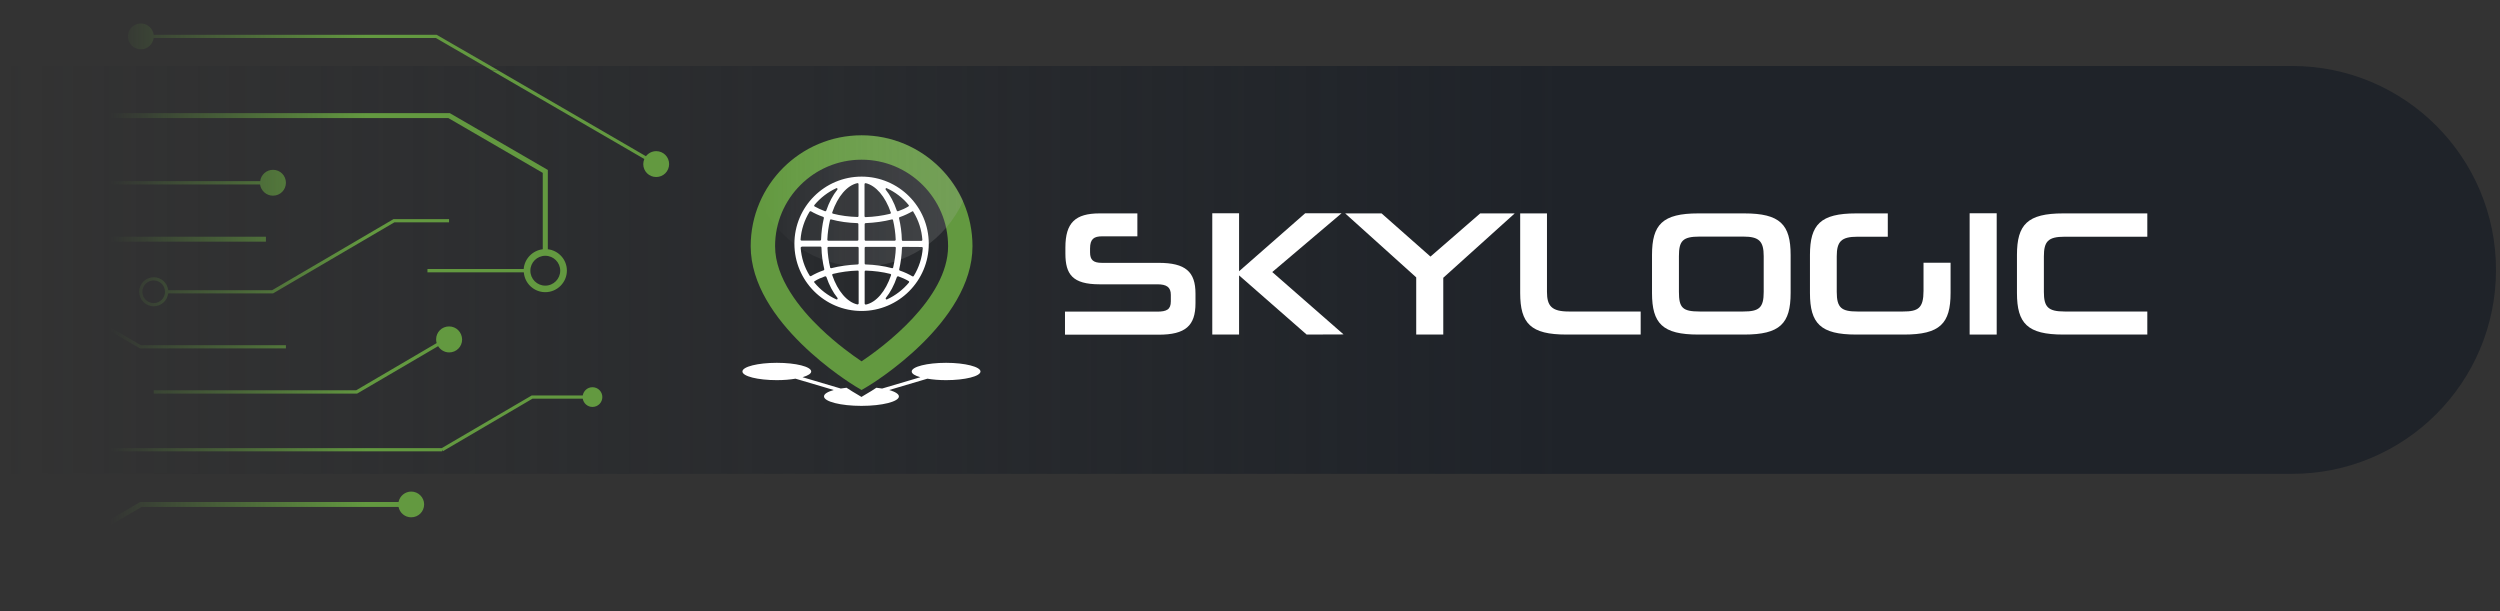 <?xml version="1.0" encoding="utf-8"?>
<!-- Generator: Adobe Illustrator 28.0.0, SVG Export Plug-In . SVG Version: 6.00 Build 0)  -->
<svg version="1.1" id="Capa_1" xmlns="http://www.w3.org/2000/svg" xmlns:xlink="http://www.w3.org/1999/xlink" x="0px" y="0px"
	 viewBox="0 0 1875.6 458.5" style="enable-background:new 0 0 1875.6 458.5;" xml:space="preserve">
<rect x="0" y="0" width="1875.6" height="458.5" fill="#333333" stroke="none"/>
<style type="text/css">
	.st0{fill:url(#SVGID_1_);}
	.st1{fill:url(#SVGID_00000027582707142767552860000007302120389516749499_);}
	.st2{fill:url(#SVGID_00000029753889224213036150000013406845896723138180_);}
	.st3{fill:url(#SVGID_00000152979760020794404130000005925340227417125052_);}
	.st4{fill:url(#SVGID_00000085221772233424267800000012846542770297635491_);}
	.st5{fill:url(#SVGID_00000009560035562255229700000016765142050526045628_);}
	.st6{fill:url(#SVGID_00000157298274198940787580000015937458022906243977_);}
	.st7{fill:url(#SVGID_00000025437138018597880540000017041462649288764847_);}
	.st8{fill:url(#SVGID_00000047759156646256860190000007760210652214816645_);}
	.st9{fill:url(#SVGID_00000159458713725456522080000010668289088374327192_);}
	.st10{fill:url(#SVGID_00000155125389004262402720000005109392043800569251_);}
	.st11{fill:url(#SVGID_00000137854619754801214830000018440929294701409215_);}
	.st12{fill:url(#SVGID_00000094606809493827535570000005568333993537507769_);}
	.st13{fill:#FFFFFF;}
	.st14{fill:#639940;}
	.st15{opacity:0.2;fill:url(#SVGID_00000150782153465685694710000004828383553558453381_);enable-background:new    ;}
</style>
<linearGradient id="SVGID_1_" gradientUnits="userSpaceOnUse" x1="1972.235" y1="-362.5" x2="-3.437" y2="-362.5" gradientTransform="matrix(1 0 0 -1 0 -160)">
	<stop  offset="0.403" style="stop-color:#1F2329"/>
	<stop  offset="0.915" style="stop-color:#1F2329;stop-opacity:0.141"/>
	<stop  offset="1" style="stop-color:#1F2329;stop-opacity:0"/>
</linearGradient>
<path class="st0" d="M1719.6,355.5H0v-306h1719.6c84.5,0,153,68.5,153,153l0,0C1872.6,287,1804.1,355.5,1719.6,355.5z"/>
<g>
	<g>
		
			<linearGradient id="SVGID_00000015339646304481856920000003202523286735787675_" gradientUnits="userSpaceOnUse" x1="305.52" y1="-600.4" x2="82.64" y2="-600.4" gradientTransform="matrix(1 0 0 -1 0 -160)">
			<stop  offset="0.139" style="stop-color:#639940"/>
			<stop  offset="1" style="stop-color:#639940;stop-opacity:0"/>
		</linearGradient>
		<path style="fill:url(#SVGID_00000015339646304481856920000003202523286735787675_);" d="M0,451.6c6.2,0,11.2-5,11.2-11.2
			s-5-11.2-11.2-11.2"/>
		
			<linearGradient id="SVGID_00000121969857010562300050000007648318791707465137_" gradientUnits="userSpaceOnUse" x1="305.52" y1="-455" x2="82.64" y2="-455" gradientTransform="matrix(1 0 0 -1 0 -160)">
			<stop  offset="0.139" style="stop-color:#639940"/>
			<stop  offset="1" style="stop-color:#639940;stop-opacity:0"/>
		</linearGradient>
		<path style="fill:url(#SVGID_00000121969857010562300050000007648318791707465137_);" d="M0,303.5c4.7,0,8.5-3.8,8.5-8.5
			s-3.8-8.5-8.5-8.5"/>
		
			<linearGradient id="SVGID_00000041284785047373635280000007808411337673630599_" gradientUnits="userSpaceOnUse" x1="305.52" y1="-195.1" x2="82.64" y2="-195.1" gradientTransform="matrix(1 0 0 -1 0 -160)">
			<stop  offset="0.139" style="stop-color:#639940"/>
			<stop  offset="1" style="stop-color:#639940;stop-opacity:0"/>
		</linearGradient>
		<path style="fill:url(#SVGID_00000041284785047373635280000007808411337673630599_);" d="M327.6,26.1H115.3
			c-0.6-4.8-4.7-8.5-9.6-8.5c-5.4,0-9.7,4.3-9.7,9.7s4.3,9.7,9.7,9.7c4.9,0,9-3.7,9.6-8.5H327l41.6,24.1h4.9L327.6,26.1z"/>
		
			<linearGradient id="SVGID_00000040565742682388124690000015935807294787371433_" gradientUnits="userSpaceOnUse" x1="305.52" y1="-357.1" x2="82.64" y2="-357.1" gradientTransform="matrix(1 0 0 -1 0 -160)">
			<stop  offset="0.139" style="stop-color:#639940"/>
			<stop  offset="1" style="stop-color:#639940;stop-opacity:0"/>
		</linearGradient>
		<path style="fill:url(#SVGID_00000040565742682388124690000015935807294787371433_);" d="M336.9,166.9v-2.5h-41.7l-91,53.3h-78
			c-0.6-5.4-5.2-9.7-10.9-9.7c-6,0-10.9,4.9-10.9,10.9s4.9,10.9,10.9,10.9c5.6,0,10.2-4.2,10.9-9.7h78.7l91-53.3h41L336.9,166.9
			L336.9,166.9z M115.3,227.4c-4.7,0-8.5-3.8-8.5-8.5s3.8-8.5,8.5-8.5s8.5,3.8,8.5,8.5C123.8,223.6,120,227.4,115.3,227.4z"/>
		
			<linearGradient id="SVGID_00000039825849350547632890000006517966534182279566_" gradientUnits="userSpaceOnUse" x1="305.52" y1="-430.1" x2="82.64" y2="-430.1" gradientTransform="matrix(1 0 0 -1 0 -160)">
			<stop  offset="0.139" style="stop-color:#639940"/>
			<stop  offset="1" style="stop-color:#639940;stop-opacity:0"/>
		</linearGradient>
		<path style="fill:url(#SVGID_00000039825849350547632890000006517966534182279566_);" d="M336.9,244.9c-5.4,0-9.7,4.3-9.7,9.7
			c0,1,0.1,1.9,0.4,2.8l-60.4,35.4H115.3v2.5h152.6l60.8-35.6c1.7,2.8,4.8,4.7,8.3,4.7c5.4,0,9.7-4.3,9.7-9.7
			C346.6,249.2,342.3,244.9,336.9,244.9z"/>
		
			<linearGradient id="SVGID_00000063620359198991802320000006965734321478644671_" gradientUnits="userSpaceOnUse" x1="305.52" y1="-312.05" x2="82.64" y2="-312.05" gradientTransform="matrix(1 0 0 -1 0 -160)">
			<stop  offset="0.139" style="stop-color:#639940"/>
			<stop  offset="1" style="stop-color:#639940;stop-opacity:0"/>
		</linearGradient>
		<path style="fill:url(#SVGID_00000063620359198991802320000006965734321478644671_);" d="M411,187v-59.5l-73.5-42.6H32.3v3.7
			h304.1l70.8,41.1V187c-7.6,0.9-13.7,7.1-14.3,14.8h-72.2v2.5H393c0.6,8.3,7.6,14.9,16.1,14.9c8.9,0,16.2-7.3,16.2-16.2
			C425.3,194.7,419,187.9,411,187z M409.1,214.3c-6.2,0-11.2-5-11.2-11.2s5-11.2,11.2-11.2s11.2,5,11.2,11.2
			C420.3,209.2,415.3,214.3,409.1,214.3z"/>
		
			<linearGradient id="SVGID_00000118388658849808243620000002643402629617860224_" gradientUnits="userSpaceOnUse" x1="305.52" y1="-399.55" x2="82.64" y2="-399.55" gradientTransform="matrix(1 0 0 -1 0 -160)">
			<stop  offset="0.139" style="stop-color:#639940"/>
			<stop  offset="1" style="stop-color:#639940;stop-opacity:0"/>
		</linearGradient>
		<polygon style="fill:url(#SVGID_00000118388658849808243620000002643402629617860224_);" points="105,261.4 214.5,261.4 
			214.5,259 105.7,259 34.6,217.7 9.4,217.7 9.4,220.2 34,220.2 		"/>
		
			<linearGradient id="SVGID_00000155132749611535007530000004327755123752877464_" gradientUnits="userSpaceOnUse" x1="305.52" y1="-297.1" x2="82.64" y2="-297.1" gradientTransform="matrix(1 0 0 -1 0 -160)">
			<stop  offset="0.139" style="stop-color:#639940"/>
			<stop  offset="1" style="stop-color:#639940;stop-opacity:0"/>
		</linearGradient>
		<path style="fill:url(#SVGID_00000155132749611535007530000004327755123752877464_);" d="M204.8,146.8c5.4,0,9.7-4.3,9.7-9.7
			s-4.3-9.7-9.7-9.7c-4.9,0-9,3.7-9.6,8.5H9.4v2.5h185.7C195.8,143.1,199.8,146.8,204.8,146.8z"/>
		
			<linearGradient id="SVGID_00000049927526944673506530000009256582428447381648_" gradientUnits="userSpaceOnUse" x1="305.52" y1="-339.45" x2="82.64" y2="-339.45" gradientTransform="matrix(1 0 0 -1 0 -160)">
			<stop  offset="0.139" style="stop-color:#639940"/>
			<stop  offset="1" style="stop-color:#639940;stop-opacity:0"/>
		</linearGradient>
		
			<rect x="9.4" y="177.6" style="fill:url(#SVGID_00000049927526944673506530000009256582428447381648_);" width="190.1" height="3.7"/>
		
			<linearGradient id="SVGID_00000060735511386535036340000006907897645568413851_" gradientUnits="userSpaceOnUse" x1="305.52" y1="-252.75" x2="82.64" y2="-252.75" gradientTransform="matrix(1 0 0 -1 0 -160)">
			<stop  offset="0.139" style="stop-color:#639940"/>
			<stop  offset="1" style="stop-color:#639940;stop-opacity:0"/>
		</linearGradient>
		<path style="fill:url(#SVGID_00000060735511386535036340000006907897645568413851_);" d="M482.6,123.1c0,5.4,4.3,9.7,9.7,9.7
			s9.7-4.3,9.7-9.7c0-5.4-4.3-9.7-9.7-9.7c-3.1,0-5.9,1.5-7.7,3.8L373.5,52.7h-4.9l114.8,66.6C482.9,120.5,482.6,121.8,482.6,123.1z
			"/>
		
			<linearGradient id="SVGID_00000020386658058396172160000016915113437762158465_" gradientUnits="userSpaceOnUse" x1="305.52" y1="-474.1" x2="82.64" y2="-474.1" gradientTransform="matrix(1 0 0 -1 0 -160)">
			<stop  offset="0.139" style="stop-color:#639940"/>
			<stop  offset="1" style="stop-color:#639940;stop-opacity:0"/>
		</linearGradient>
		<path style="fill:url(#SVGID_00000020386658058396172160000016915113437762158465_);" d="M331.7,338.6v-1.2l0.6,1.1l67.2-39.4
			h37.7c0.6,3.5,3.6,6.2,7.3,6.2c4.1,0,7.4-3.3,7.4-7.4s-3.3-7.4-7.4-7.4c-3.7,0-6.7,2.7-7.3,6.2h-38.3l-67.5,39.5h-258L10,299.4
			c0.6-1.3,0.9-2.8,0.9-4.4c0-2-0.6-3.8-1.5-5.4v12.3l63.3,36.7H331.7z"/>
	</g>
	
		<linearGradient id="SVGID_00000047023166705078227440000000257850476543144577_" gradientUnits="userSpaceOnUse" x1="305.52" y1="-571.1" x2="82.64" y2="-571.1" gradientTransform="matrix(1 0 0 -1 0 -160)">
		<stop  offset="0.139" style="stop-color:#639940"/>
		<stop  offset="1" style="stop-color:#639940;stop-opacity:0"/>
	</linearGradient>
	<path style="fill:url(#SVGID_00000047023166705078227440000000257850476543144577_);" d="M308.5,368.8c-4.7,0-8.6,3.4-9.5,7.8
		H105.2l-92.2,54c-1-1.3-2.2-2.4-3.5-3.4v7c1.1,1.8,1.8,3.9,1.8,6.1s-0.7,4.3-1.8,6.1v7c4.1-2.9,6.8-7.7,6.8-13.1
		c0-2.3-0.5-4.5-1.4-6.5l91.4-53.5H299c0.9,4.5,4.8,7.8,9.5,7.8c5.4,0,9.7-4.3,9.7-9.7C318.2,373.2,313.9,368.8,308.5,368.8z"/>
</g>
<g>
	<g>
		<path class="st13" d="M799,251v-17.2h69.1c7.2,0,10.3-1.6,10.3-7.7v-4.9c0-5.7-3.1-7.9-10.1-7.9H825c-20.4,0-25.7-7.5-25.7-23.1
			v-4.5c0-18.7,7.5-25.6,25.7-25.6h28.3v17.2h-26.4c-6.1,0-9.1,1.9-9.1,9.1v2.9c0,5.7,2.4,7.9,8.9,7.9h42.5
			c20.3,0,27.7,6.7,27.7,23.1v7.2c0,16.9-7.5,23.6-27.7,23.6H799V251z"/>
		<path class="st13" d="M980.3,251l-50.7-44.4V251h-20.1v-91h20.1v43.5l49.6-43.5h27.3l-52,44.1l53.5,46.8L980.3,251L980.3,251z"/>
		<path class="st13" d="M1062.5,251v-42.9l-53.3-48h27.3l36.7,32.4l37.3-32.4h25.9l-53.6,48.3V251H1062.5z"/>
		<path class="st13" d="M1175.2,251c-26.8,0-34.7-8.3-34.7-31.2v-59.7h20.1V219c0,10.5,3.5,14.7,16.3,14.7h54V251H1175.2z"/>
		<path class="st13" d="M1274.1,251c-26.8,0-34.7-8.3-34.7-31.2v-28.5c0-22.9,7.9-31.2,34.7-31.2h34.5c26.9,0,34.8,8.3,34.8,31.2
			v28.5c0,22.9-7.9,31.2-34.8,31.2H1274.1z M1323.2,192.2c0-11.3-3.5-14.7-15.3-14.7h-32.8c-12.8,0-15.5,3.3-15.5,14.7V219
			c0,11.9,2.7,14.7,15.5,14.7h32.8c11.9,0,15.3-2.8,15.3-14.7V192.2z"/>
		<path class="st13" d="M1392.6,251c-26.8,0-34.7-8.3-34.7-31.2v-28.5c0-22.9,7.9-31.2,34.7-31.2h23.7v17.5h-22.8
			c-12.1,0-15.5,3.6-15.5,14.7V219c0,12,3.6,14.7,15.5,14.7h34.3c11.3,0,15.3-2.5,15.3-15.5v-21.1h20.3v22.7
			c0,22.9-7.9,31.2-34.9,31.2L1392.6,251L1392.6,251z"/>
		<path class="st13" d="M1477.7,251v-91h20.3v91H1477.7z"/>
		<path class="st13" d="M1547.9,251c-26.8,0-34.7-8.3-34.7-31.2v-28.5c0-22.9,7.9-31.2,34.7-31.2h63.1v17.5h-62.1
			c-12.4,0-15.5,3.6-15.5,14.8V219c0,11.3,3.1,14.7,15.6,14.7h62V251H1547.9z"/>
	</g>
</g>
<g>
	<g>
		<path class="st14" d="M729.6,184.7c0-45.9-37.3-83.2-83.2-83.2s-83.2,37.3-83.2,83.2c0,57.2,75.3,103.1,78.5,105.1l4.7,2.8
			l4.7-2.8C654.3,287.9,729.6,242,729.6,184.7z M646.4,271.1c-6.4-4.3-18.6-13-30.7-24.6c-15.6-14.9-34.2-37.8-34.2-61.8
			c0-35.8,29.1-64.9,64.9-64.9c35.8,0,64.9,29.1,64.9,64.9C711.3,224.4,662,260.6,646.4,271.1z"/>
		<g>
			<path class="st13" d="M709.8,272.2c-14.2,0-25.8,2.9-25.8,6.5c0,1.7,2.5,3.2,6.5,4.3l-28.7,8.5c-1.3-0.2-2.8-0.4-4.3-0.6
				c-2.3,1.5-3.8,2.4-4.2,2.7l-4.7,2.8l-2.3,1.4l-2.3-1.4l-4.7-2.8c-0.4-0.2-1.9-1.2-4.2-2.7c-1.5,0.2-2.9,0.4-4.3,0.6l-28.7-8.5
				c4.1-1.2,6.5-2.7,6.5-4.3c0-3.6-11.5-6.5-25.8-6.5c-14.2,0-25.8,2.9-25.8,6.5s11.5,6.5,25.8,6.5c5.2,0,10-0.4,14-1.1l28.7,8.5
				c-4.5,1.3-7.3,2.9-7.3,4.8c0,3.9,12.6,7.1,28.1,7.1s28.1-3.2,28.1-7.1c0-1.8-2.8-3.5-7.3-4.8l28.7-8.5c4,0.7,8.8,1.1,14,1.1
				c14.2,0,25.8-2.9,25.8-6.5C735.6,275.2,724,272.2,709.8,272.2z"/>
		</g>
	</g>
	
		<linearGradient id="SVGID_00000157274213655791336140000000349728968343323787_" gradientUnits="userSpaceOnUse" x1="4538.428" y1="-10873.245" x2="4690.828" y2="-10873.245" gradientTransform="matrix(-1 0 0 1 5261.028 11024.045)">
		<stop  offset="0" style="stop-color:#B0B0B0"/>
		<stop  offset="1" style="stop-color:#FFFFFF;stop-opacity:0"/>
	</linearGradient>
	<path style="opacity:0.2;fill:url(#SVGID_00000157274213655791336140000000349728968343323787_);enable-background:new    ;" d="
		M722.6,150.8c-13.1,29-42.3,49.2-76.2,49.2s-63.1-20.2-76.2-49.2c13.1-29,42.3-49.2,76.2-49.2C680.3,101.6,709.5,121.8,722.6,150.8
		z"/>
	<path class="st13" d="M646.4,233.3c-27.8,0-50.4-22.6-50.4-50.4s22.6-50.4,50.4-50.4c27.8,0,50.4,22.6,50.4,50.4
		S674.2,233.3,646.4,233.3z M649.4,203c-0.2,0-0.4,0.1-0.5,0.2c-0.1,0.1-0.2,0.3-0.2,0.5v24c0,0.2,0.1,0.4,0.3,0.6
		c0.1,0.1,0.3,0.2,0.5,0.2c0.1,0,0.1,0,0.2,0c7.7-1.7,14.7-9.9,18.8-22c0.1-0.2,0-0.4,0-0.6c-0.1-0.2-0.3-0.3-0.5-0.4
		C662.1,204,655.9,203.2,649.4,203L649.4,203z M643.4,203c-6.5,0.2-12.7,1.1-18.5,2.5c-0.2,0.1-0.4,0.2-0.5,0.4s-0.1,0.4,0,0.6
		c4.1,12,11.2,20.2,18.8,21.9c0.1,0,0.1,0,0.2,0c0.2,0,0.3-0.1,0.5-0.2c0.2-0.1,0.3-0.3,0.3-0.6v-24c0-0.2-0.1-0.4-0.2-0.5
		C643.8,203,643.6,203,643.4,203L643.4,203z M619.2,207.3c-0.1,0-0.2,0-0.2,0c-2.9,1-5.5,2.2-7.8,3.6c-0.2,0.1-0.3,0.3-0.4,0.5
		c0,0.2,0,0.4,0.2,0.6c4.4,5.4,10.1,9.7,16.4,12.6c0.1,0,0.2,0.1,0.3,0.1c0.2,0,0.4-0.1,0.6-0.3c0.2-0.3,0.2-0.6,0-0.9
		c-3.4-4.2-6.2-9.5-8.3-15.7c-0.1-0.2-0.2-0.3-0.4-0.4C619.5,207.3,619.4,207.3,619.2,207.3z M673.6,207.3c-0.1,0-0.2,0-0.3,0.1
		c-0.2,0.1-0.3,0.2-0.4,0.4c-2.1,6.2-4.9,11.5-8.3,15.7c-0.2,0.3-0.2,0.6,0,0.9c0.1,0.2,0.4,0.3,0.6,0.3c0.1,0,0.2,0,0.3-0.1
		c6.3-2.9,12-7.3,16.4-12.6c0.1-0.2,0.2-0.4,0.2-0.6c0-0.2-0.2-0.4-0.4-0.5c-2.3-1.4-5-2.6-7.8-3.6
		C673.7,207.3,673.6,207.3,673.6,207.3z M677.4,185.2c-0.4,0-0.7,0.3-0.7,0.7c-0.2,5.6-0.9,11-2.1,16.2c-0.1,0.4,0.1,0.7,0.5,0.9
		c3.5,1.2,6.7,2.7,9.4,4.3c0.1,0.1,0.2,0.1,0.4,0.1s0.5-0.1,0.6-0.3c3.9-6.3,6.3-13.6,6.8-21.1c0-0.2-0.1-0.4-0.2-0.5
		c-0.1-0.1-0.3-0.2-0.5-0.2L677.4,185.2L677.4,185.2z M601.4,185.2c-0.2,0-0.4,0.1-0.5,0.2c-0.1,0.1-0.2,0.3-0.2,0.5
		c0.5,7.4,2.8,14.7,6.8,21c0.1,0.2,0.4,0.3,0.6,0.3c0.1,0,0.3,0,0.4-0.1c2.8-1.6,5.9-3.1,9.4-4.3c0.4-0.1,0.6-0.5,0.5-0.9
		c-1.2-5.1-2-10.6-2.1-16.2c0-0.4-0.3-0.7-0.7-0.7h-14.2V185.2z M621.5,185.2c-0.2,0-0.4,0.1-0.5,0.2c-0.1,0.1-0.2,0.3-0.2,0.5
		c0.2,5.1,0.9,10,2,14.7c0,0.2,0.2,0.4,0.3,0.5s0.2,0.1,0.4,0.1c0.1,0,0.1,0,0.2,0c6.2-1.6,12.9-2.5,19.8-2.8c0.4,0,0.7-0.3,0.7-0.7
		v-11.8c0-0.4-0.3-0.7-0.7-0.7H621.5z M649.4,185.2c-0.4,0-0.7,0.3-0.7,0.7v11.8c0,0.4,0.3,0.7,0.7,0.7c6.9,0.2,13.6,1.1,19.8,2.8
		c0.1,0,0.1,0,0.2,0c0.1,0,0.3,0,0.4-0.1c0.2-0.1,0.3-0.3,0.3-0.5c1.1-4.7,1.8-9.6,2-14.7c0-0.2-0.1-0.4-0.2-0.5
		c-0.1-0.1-0.3-0.2-0.5-0.2H649.4z M684.8,158.5c-0.1,0-0.3,0-0.4,0.1c-2.8,1.6-5.9,3.1-9.4,4.3c-0.4,0.1-0.6,0.5-0.5,0.9
		c1.2,5.1,2,10.6,2.1,16.2c0,0.4,0.3,0.7,0.7,0.7h14c0.2,0,0.4-0.1,0.5-0.2c0.1-0.1,0.2-0.3,0.2-0.5c-0.5-7.4-2.8-14.7-6.8-21.1
		C685.2,158.6,685,158.5,684.8,158.5z M669.4,164.6c-0.1,0-0.1,0-0.2,0c-6.2,1.6-12.9,2.5-19.8,2.8c-0.4,0-0.7,0.3-0.7,0.7v11.8
		c0,0.4,0.3,0.7,0.7,0.7h21.9c0.2,0,0.4-0.1,0.5-0.2c0.1-0.1,0.2-0.3,0.2-0.5c-0.2-5.1-0.9-10-2-14.7c0-0.2-0.2-0.4-0.3-0.5
		C669.6,164.7,669.5,164.6,669.4,164.6z M623.4,164.6c-0.1,0-0.3,0-0.4,0.1c-0.2,0.1-0.3,0.3-0.3,0.5c-1.1,4.7-1.8,9.6-2,14.7
		c0,0.2,0.1,0.4,0.2,0.5c0.1,0.1,0.3,0.2,0.5,0.2h21.9c0.4,0,0.7-0.3,0.7-0.7v-11.8c0-0.4-0.3-0.7-0.7-0.7
		c-6.9-0.2-13.6-1.1-19.8-2.8C623.6,164.6,623.5,164.6,623.4,164.6z M608,158.5c-0.2,0-0.5,0.1-0.6,0.3c-3.9,6.3-6.3,13.6-6.8,21
		c0,0.2,0.1,0.4,0.2,0.5c0.1,0.1,0.3,0.2,0.5,0.2h14c0.4,0,0.7-0.3,0.7-0.7c0.2-5.6,0.9-11,2.1-16.2c0.1-0.4-0.1-0.7-0.5-0.9
		c-3.5-1.2-6.7-2.7-9.4-4.3C608.3,158.5,608.2,158.5,608,158.5z M649.4,137.4c-0.2,0-0.3,0.1-0.5,0.2c-0.2,0.1-0.3,0.3-0.3,0.6v24
		c0,0.2,0.1,0.4,0.2,0.5c0.1,0.1,0.3,0.2,0.5,0.2l0,0c6.5-0.2,12.7-1.1,18.5-2.5c0.2-0.1,0.4-0.2,0.5-0.4s0.1-0.4,0-0.6
		c-4.1-12-11.2-20.2-18.8-22C649.5,137.4,649.5,137.4,649.4,137.4z M643.4,137.4c-0.1,0-0.1,0-0.2,0c-7.7,1.7-14.7,9.9-18.8,21.9
		c-0.1,0.2,0,0.4,0,0.6c0.1,0.2,0.3,0.3,0.5,0.4c5.8,1.5,12,2.3,18.5,2.5l0,0c0.2,0,0.4-0.1,0.5-0.2c0.1-0.1,0.2-0.3,0.2-0.5v-24
		c0-0.2-0.1-0.4-0.3-0.6C643.7,137.5,643.6,137.4,643.4,137.4z M665.1,141.1c-0.2,0-0.4,0.1-0.6,0.3c-0.2,0.3-0.2,0.6,0,0.9
		c3.4,4.2,6.2,9.5,8.3,15.7c0.1,0.2,0.2,0.3,0.4,0.4c0.1,0,0.2,0.1,0.3,0.1s0.2,0,0.2,0c2.9-1,5.5-2.2,7.8-3.6
		c0.2-0.1,0.3-0.3,0.4-0.5c0-0.2,0-0.4-0.2-0.6c-4.4-5.4-10.1-9.7-16.4-12.6C665.3,141.2,665.2,141.1,665.1,141.1z M627.7,141.1
		c-0.1,0-0.2,0-0.3,0.1c-6.3,2.9-12,7.3-16.4,12.6c-0.1,0.2-0.2,0.4-0.2,0.6c0,0.2,0.2,0.4,0.4,0.5c2.3,1.3,4.9,2.5,7.8,3.6
		c0.1,0,0.2,0,0.2,0c0.1,0,0.2,0,0.3-0.1c0.2-0.1,0.3-0.2,0.4-0.4c2.1-6.2,4.9-11.5,8.3-15.7c0.2-0.3,0.2-0.6,0-0.9
		C628.1,141.2,627.9,141.1,627.7,141.1z"/>
</g>
</svg>
